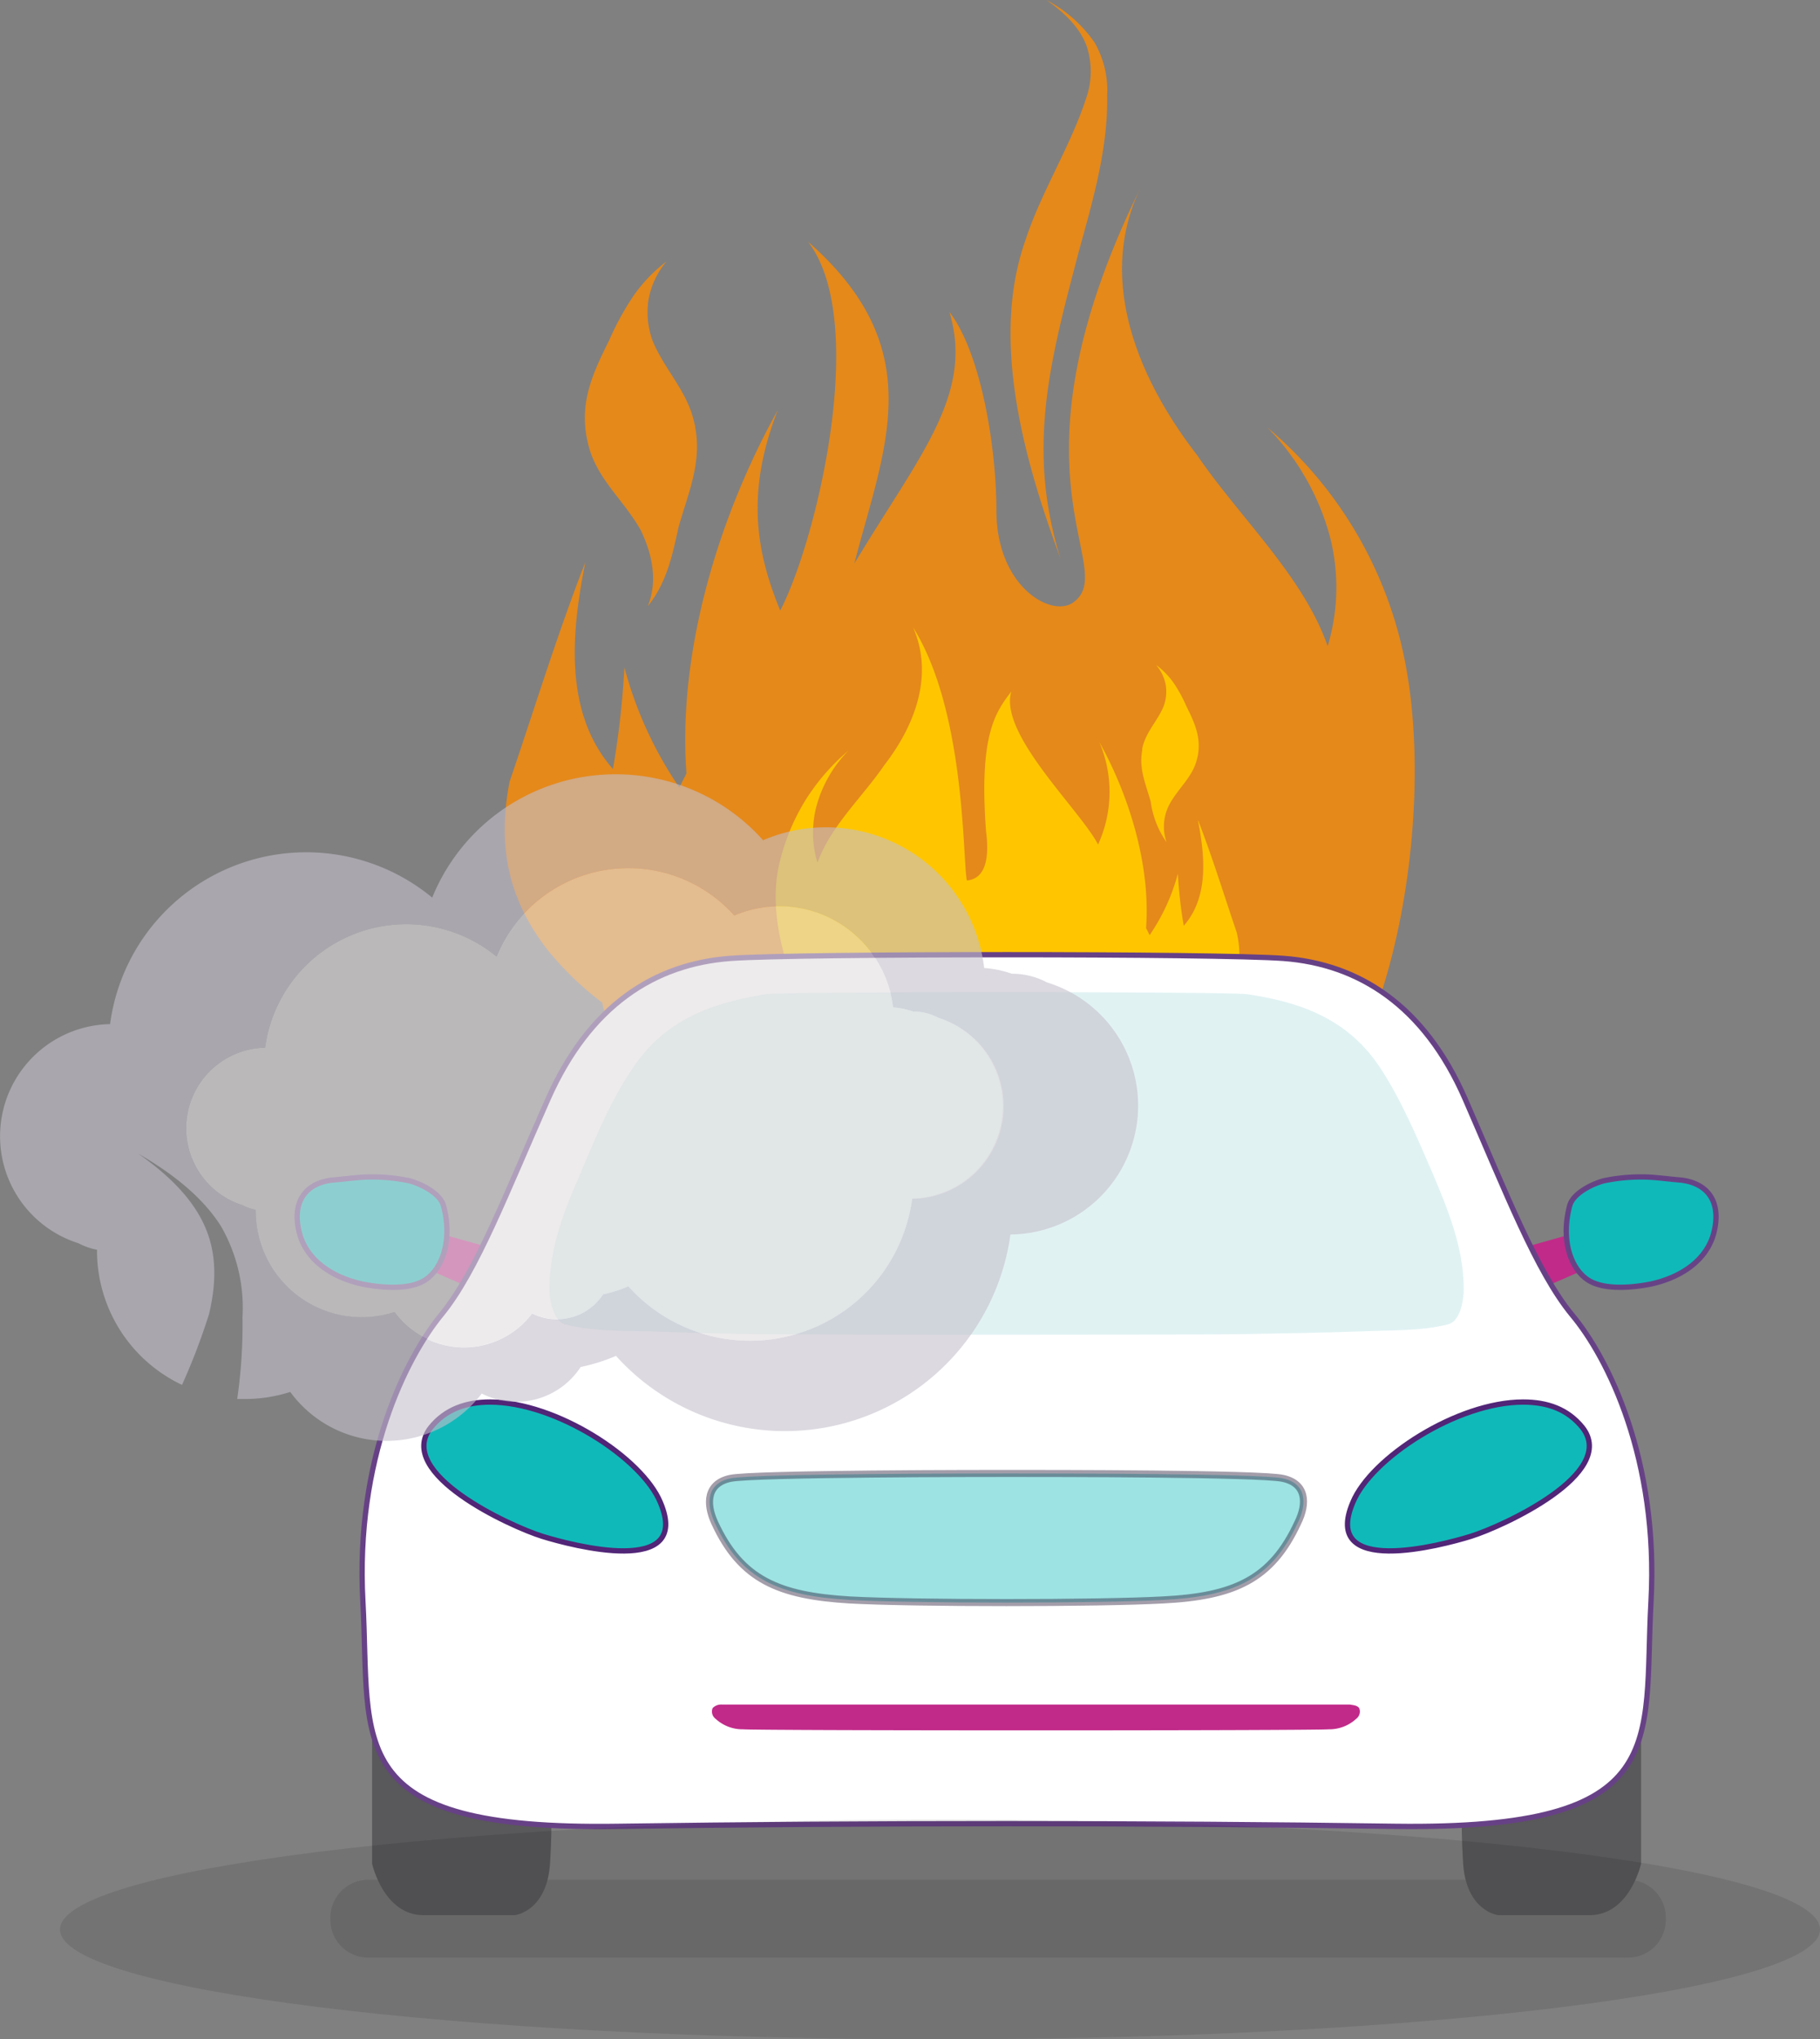 <svg xmlns="http://www.w3.org/2000/svg" viewBox="0 0 257.58 288.49"><rect x="0" y="0" width="257.58" height="288.49" fill="#808080" stroke="none"/><defs><style>.cls-1{fill:#e5891a;}.cls-2{fill:#ffc600;}.cls-13,.cls-3,.cls-8{isolation:isolate;}.cls-13,.cls-3{opacity:0.1;}.cls-4{fill:#c12a89;}.cls-5,.cls-8,.cls-9{fill:#10b9b9;stroke-miterlimit:10;}.cls-5{stroke:#674386;}.cls-5,.cls-7,.cls-9{stroke-width:0.75px;}.cls-6{fill:#59585a;}.cls-7{fill:#fff;stroke:#674186;stroke-linecap:round;stroke-linejoin:round;}.cls-8{stroke:#1f1130;opacity:0.41;}.cls-9{stroke:#512577;}.cls-10{fill:#e1f2f3;}.cls-11{fill:#c4c0cb;}.cls-11,.cls-12{opacity:0.6;}.cls-12{fill:#e1dee0;}.cls-14{fill-rule:evenodd;}</style></defs><g id="Layer_2" data-name="Layer 2"><g id="Layer_1-2" data-name="Layer 1"><path class="cls-1" d="M110.44,86.43c-3.32-8.1-5-16.53-.37-28.39C101.75,73,95.89,92.16,97.15,109.43c-.34.67-.67,1.33-1,2a55.28,55.28,0,0,1-7.78-17,123.16,123.16,0,0,1-1.62,14.38c-7.17-8.13-5.76-19.93-3.91-29.26-4,10.25-7.18,20.69-10.72,31.05-1.64,8.55-.52,16,5.1,23.45.31.42.64.82,1,1.22a43.71,43.71,0,0,0,7,6.58,29.93,29.93,0,0,0,1.71,5.34c1.37,3.12,5.3,13.94,11.39,15.33,15,3.4,57.52,6.1,80.78,0,16.42-4.31,25-45.62,19.42-70.48a57.81,57.81,0,0,0-19.15-31.56,35.2,35.2,0,0,1,8.82,15.33,28.75,28.75,0,0,1-.29,15.61c-3.44-9.89-12.47-18.21-18.46-27-8.64-11.16-14.24-25.23-7.95-38-20.31,41.2-2.82,53.94-9.6,58.82-3.06,2.2-10.87-2.21-10.87-13,0-8.88-2.15-22.24-6.65-28.1,3.51,11.69-4.26,20.27-13.46,35.6,4.25-16.48,10.87-30.24-6.56-45.55,8.74,11.34,1.14,42.48-3.91,52.15ZM94.32,37a21.41,21.41,0,0,0-4.7,4.91,39.56,39.56,0,0,0-3.38,6.18c-2.39,4.8-4.23,8.79-3.15,14.09l.12.54c1.16,5,5,7.9,7.46,12.28,1.64,3.37,2.46,7.26,1,10.78,2.68-3.29,3.52-7.33,4.36-11.19,1.38-4.88,3.32-9.09,2.35-14.19,0-.16-.06-.33-.1-.49-.94-4.48-4.08-7.4-5.85-11.52a11.7,11.7,0,0,1-.67-5.85A11.48,11.48,0,0,1,94.32,37Zm55.76,42c-4.56-14.65-1.84-26.5,1.89-40.7.23-.86.45-1.72.67-2.58,2-7.23,4.21-14.77,4.05-22.24A13.49,13.49,0,0,0,154.9,6a19.09,19.09,0,0,0-6.81-6c2.45,1.71,4.65,3.79,5.65,6.38a11.39,11.39,0,0,1,.19,6.86c-2.19,7.15-6.53,13.73-8.85,20.88-.31.91-.59,1.82-.83,2.75-3.49,13.55,1.09,29.28,5.83,42.14Z"></path><path class="cls-2" d="M155.39,119.46c-2.59-4.95-14.06-15.63-12.26-21.62-2.31,3-4.58,6.27-3.58,19.74.67,5.21-.81,6.82-2.71,7-.62-2.85-.13-23.84-7.61-35.81,2.93,6.69.35,13.76-4.07,19.48-3.07,4.49-7.7,8.75-9.46,13.81a14.66,14.66,0,0,1-.15-8,17.91,17.91,0,0,1,4.52-7.85,30.06,30.06,0,0,0-6.26,7.31,30.39,30.39,0,0,0-3.56,8.85c-2.86,12.74,7.75,32,18.92,36.28,13.15,5.08,22.61,6.91,32.43-.16,2.6-1.87,5.13-6.26,5.84-7.86a16.07,16.07,0,0,0,.87-2.73,22.13,22.13,0,0,0,3.6-3.38c.17-.2.34-.41.5-.62a14.12,14.12,0,0,0,2.61-12c-1.81-5.31-3.44-10.66-5.49-15.91.94,4.79,1.67,10.83-2,15a64,64,0,0,1-.83-7.37,28.29,28.29,0,0,1-4,8.7c-.16-.35-.33-.69-.5-1,.65-8.85-2.36-18.69-6.62-26.34a17.9,17.9,0,0,1-.19,14.55Zm8.26-25.34A5.92,5.92,0,0,1,165,97a6,6,0,0,1-.34,3c-.91,2.11-2.52,3.61-3,5.9,0,.09,0,.17,0,.26-.5,2.61.5,4.76,1.2,7.27a13,13,0,0,0,2.24,5.73,6.7,6.7,0,0,1,.5-5.52c1.27-2.25,3.23-3.76,3.82-6.3a2.68,2.68,0,0,1,.07-.27c.55-2.72-.4-4.76-1.62-7.22a19.92,19.92,0,0,0-1.73-3.17,11.26,11.26,0,0,0-2.41-2.52Z"></path><path class="cls-3" d="M235.76,271.47a5.35,5.35,0,0,1-5.1,5.5H51.86a5.35,5.35,0,0,1-5.1-5.5h0a5.35,5.35,0,0,1,5.1-5.5h178.8a5.35,5.35,0,0,1,5.1,5.5Z"></path><polygon class="cls-4" points="218.66 182.07 224.86 179.37 223.26 174.37 215.76 176.47 218.66 182.07"></polygon><path class="cls-5" d="M233.76,166.57a25.39,25.39,0,0,0-6.8.5c-1.5.4-4.3,1.7-4.8,3.5-1.3,4.8.1,9,2.7,10.6,2.3,1.4,6.3,1,8.8.5,4.1-.9,8.1-3.3,9-7.7.8-3.8-.8-6.5-4.7-7C236.66,166.87,235.16,166.67,233.76,166.57Z"></path><path class="cls-6" d="M52.66,244.87v18.8s1.6,7.3,7.3,7.3h12.9s4.6-.5,5-7.5,0-7,0-7S58.16,242.47,52.66,244.87Z"></path><path class="cls-6" d="M232.26,244.87v18.8s-1.6,7.3-7.3,7.3h-12.9s-4.6-.5-5-7.5,0-7,0-7S226.76,242.47,232.26,244.87Z"></path><polygon class="cls-4" points="66.26 182.07 60.06 179.37 61.66 174.37 69.16 176.47 66.26 182.07"></polygon><path class="cls-7" d="M222.46,186c-5-6.1-9.3-17.2-15.1-30.5s-15.1-19.1-25.7-19.9c-9.6-.7-68.7-.7-78.3,0-10.7.8-19.9,6.6-25.8,19.9s-10.1,24.4-15.1,30.5-12.2,20.4-11.1,40.6-3.2,32.4,36.1,31.8c34.3-.5,75.8-.5,110.1,0,39.3.5,35-11.7,36.1-31.8S227.56,192.07,222.46,186Z"></path><path class="cls-8" d="M181.56,209.17c-3.1-.7-32.9-.7-38.7-.7-2.5,0-36.2,0-39.5.7s-3.5,3.5-2.2,6.3c3.7,8,9,10.3,19.1,10.9,9,.5,35.3.5,44.3,0,10.1-.5,15.4-2.9,19.1-10.9C185.06,212.67,184.86,209.87,181.56,209.17Z"></path><path class="cls-9" d="M69.36,198.37c9.3,0,21.5,7.9,24.1,14.2,4.5,10.6-12.5,6.1-16.7,4.8-4.5-1.4-20.9-8.9-15.8-15.4C63.06,199.37,66,198.37,69.36,198.37Z"></path><path class="cls-5" d="M51.16,166.57a25.39,25.39,0,0,1,6.8.5c1.5.4,4.3,1.7,4.8,3.5,1.3,4.8-.1,9-2.7,10.6-2.3,1.4-6.3,1-8.8.5-4.1-.9-8.1-3.3-9-7.7-.8-3.8.8-6.5,4.7-7C48.26,166.87,49.76,166.67,51.16,166.57Z"></path><path class="cls-10" d="M202.66,165.77c-2.3-5.3-4.6-10.7-7.6-15.1-4.8-7-11.9-9-18.5-10-2.6-.4-65.6-.4-68.2,0-6.6,1.1-13.6,3-18.5,10-3.1,4.4-5.4,9.8-7.6,15.1-2.2,5-4.5,10.5-4.5,16.6,0,1.9.7,4.6,2.2,5,3.9,1,8.1.9,12.1,1,5.8.2,11.7.4,17.5.4,10.3.1,55.5.1,65.8,0,5.8-.1,11.7-.2,17.5-.4,4-.2,8.2,0,12.1-1,1.6-.4,2.2-3.1,2.2-5C207.16,176.37,204.76,170.77,202.66,165.77Z"></path><path class="cls-4" d="M192.36,241.67c-.3-.4-.8-.4-1.3-.5h-88.9a1.66,1.66,0,0,0-1.3.5,1.27,1.27,0,0,0,.4,1.5,5.61,5.61,0,0,0,3.9,1.5c2.9.2,80,.2,82.9,0a5.61,5.61,0,0,0,3.9-1.5A1.27,1.27,0,0,0,192.36,241.67Z"></path><path class="cls-9" d="M215.56,198.37c-9.3,0-21.5,7.9-24.1,14.2-4.5,10.6,12.5,6.1,16.7,4.8,4.5-1.4,20.9-8.9,15.8-15.4C221.86,199.37,219,198.37,215.56,198.37Z"></path><path class="cls-11" d="M70.28,135.34a20.14,20.14,0,0,1,33.64-5.81,16.21,16.21,0,0,1,22.48,13,11,11,0,0,1,2.82.58h.06a7.47,7.47,0,0,1,3.52.89,13.1,13.1,0,0,1-3.7,25.59A23.14,23.14,0,0,1,88.93,182a18.78,18.78,0,0,1-3.57,1.13,7.8,7.8,0,0,1-6.55,3.53,7.69,7.69,0,0,1-3.5-.83,12.11,12.11,0,0,1-9.68,4.81,12.2,12.2,0,0,1-9.79-5,15.08,15.08,0,0,1-19.65-14.47,6.84,6.84,0,0,1-1.89-.66,11.41,11.41,0,0,1,3.22-22.28,20.15,20.15,0,0,1,32.76-12.89Zm16.83-25.79A28,28,0,0,0,61.17,127,28,28,0,0,0,15.58,144.9a15.87,15.87,0,0,0-4.48,31,9.44,9.44,0,0,0,2.63.92,21,21,0,0,0,10.33,18.22,18.4,18.4,0,0,0,1.7.9,90.85,90.85,0,0,0,3.82-10c.93-3.91,1.17-7.94-.32-11.77-1.72-4.45-5.5-8-9.7-10.95,4.67,2.7,9,6,11.69,10.23a23.1,23.1,0,0,1,3.07,12.92,72.54,72.54,0,0,1-.75,11.57l1.14,0a21.08,21.08,0,0,0,6.37-1,16.89,16.89,0,0,0,27.1.23,10.87,10.87,0,0,0,14-3.76,26.14,26.14,0,0,0,5-1.57A32.2,32.2,0,0,0,143,174.66,18.23,18.23,0,0,0,148.18,139a10.38,10.38,0,0,0-4.9-1.23h-.08a14.55,14.55,0,0,0-3.91-.81A22.55,22.55,0,0,0,108,118.88a27.94,27.94,0,0,0-20.88-9.33Z"></path><path class="cls-12" d="M88.92,122.83a20.14,20.14,0,0,0-18.64,12.51,20.15,20.15,0,0,0-32.76,12.89,11.41,11.41,0,0,0-3.22,22.28,6.84,6.84,0,0,0,1.89.66,15.05,15.05,0,0,0,19.65,14.47,12.13,12.13,0,0,0,19.47.17,7.69,7.69,0,0,0,3.5.83,7.8,7.8,0,0,0,6.55-3.53A18.78,18.78,0,0,0,88.93,182a23.14,23.14,0,0,0,40.17-12.37A13.1,13.1,0,0,0,132.8,144a7.47,7.47,0,0,0-3.52-.89h-.06a11,11,0,0,0-2.82-.58,16.21,16.21,0,0,0-22.48-13,20.1,20.1,0,0,0-15-6.7Z"></path><g class="cls-13"><path class="cls-14" d="M257.58,273c0,8.56-55.71,15.53-124.55,15.53S8.49,281.52,8.49,273,64.2,257.44,133,257.44,257.58,264.29,257.58,273"></path></g></g></g></svg>